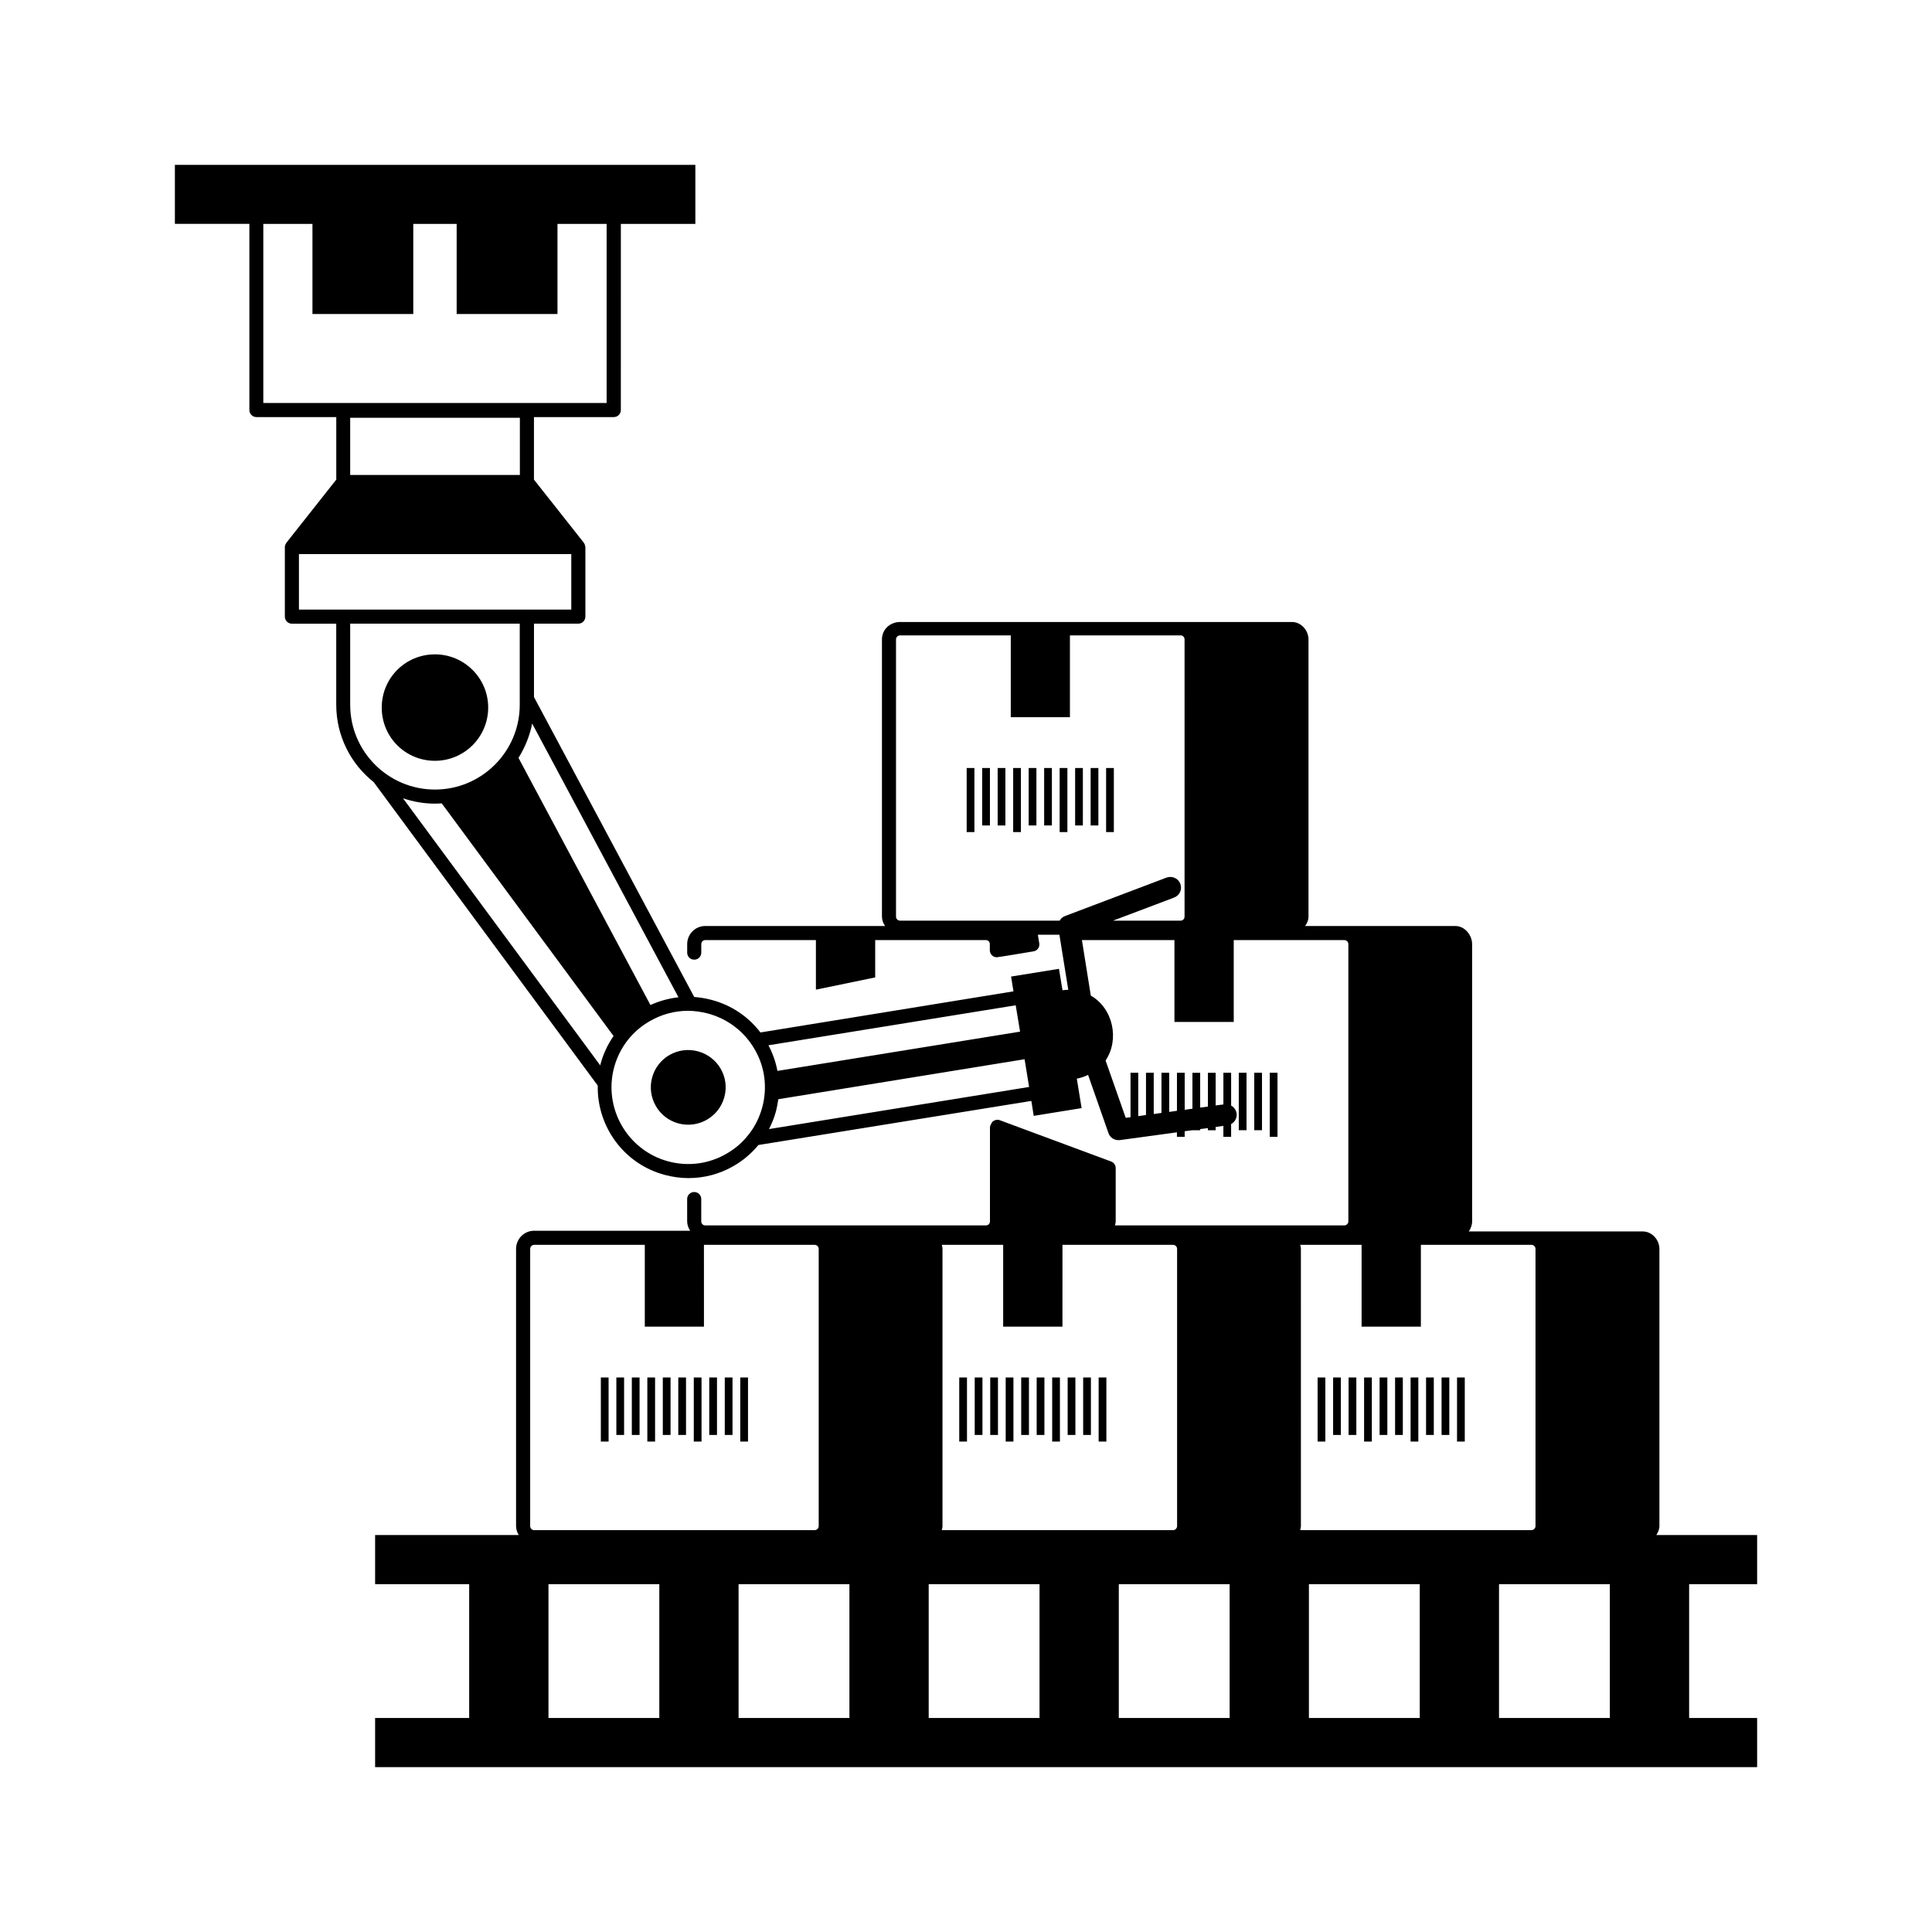 <?xml version="1.0" encoding="UTF-8"?>
<!-- Uploaded to: SVG Repo, www.svgrepo.com, Generator: SVG Repo Mixer Tools -->
<svg fill="#000000" width="800px" height="800px" version="1.1" viewBox="144 144 512 512" xmlns="http://www.w3.org/2000/svg">
 <g>
  <path d="m328.94 422.61c-5.262-1.418-10.711 1.68-12.129 6.981-1.418 5.262 1.715 10.711 6.981 12.129 5.301 1.418 10.746-1.715 12.168-6.981 1.453-5.297-1.719-10.711-7.019-12.129z"/>
  <path d="m259.27 345.62c7.727 0 14.105-6.269 14.105-14.105 0-7.836-6.383-14.105-14.105-14.105-7.836 0-14.105 6.269-14.105 14.105-0.004 7.836 6.266 14.105 14.105 14.105z"/>
  <path d="m609.66 563.83v-13.023h-26.719c0.449-0.711 0.82-1.492 0.82-2.387v-73.445c0-2.426-1.977-4.629-4.402-4.629h-46.125c0.523-0.711 0.895-1.715 0.895-2.688v-73.441c0-2.426-1.977-4.812-4.402-4.812l-39.859-0.004c0.523-0.711 0.895-1.531 0.895-2.5v-73.441c0-2.426-1.977-4.629-4.367-4.629h-103.86c-2.648 0-4.812 1.977-4.812 4.629v73.445c0 0.934 0.336 1.754 0.82 2.5l-47.656-0.004c-2.648 0-4.777 2.164-4.777 4.812v2.238c0 1.047 0.82 1.867 1.867 1.867s1.867-0.82 1.867-1.867v-2.238c0-0.598 0.449-1.082 1.047-1.082h29.332v13.137l15.711-3.246v-9.891h29.297c0.633 0 1.082 0.449 1.082 1.082v1.605c0 1.047 0.82 1.867 1.867 1.867 0.375 0 9.703-1.566 9.703-1.566 1.008-0.148 1.715-1.121 1.531-2.129l-0.375-2.277h5.711l2.352 14.594c-0.484 0-1.008 0.074-1.531 0.113l-0.938-5.672-12.688 2.051 0.633 3.918-67.062 10.898c-3.211-4.219-7.688-7.238-12.914-8.621-1.531-0.41-3.098-0.672-4.629-0.785l-42.465-79.488v-19.441h11.754c1.047 0 1.867-0.859 1.867-1.867v-18.438c0-0.074-0.039-0.113-0.039-0.148 0-0.074 0-0.113-0.039-0.188-0.039-0.262-0.148-0.523-0.297-0.746-0.039-0.039-0.039-0.074-0.039-0.074l-0.113-0.148-0.039-0.039-13.062-16.531v-16.57h21.16c1.047 0 1.867-0.859 1.867-1.867l0.004-49.332h19.742v-15.637l-137.93-0.004v15.637h19.742v49.336c0 1.008 0.82 1.867 1.867 1.867h21.16v16.57l-13.062 16.531c-0.039 0.039-0.074 0.074-0.113 0.148l-0.039 0.039v0.039c-0.188 0.223-0.297 0.484-0.375 0.785 0 0.074 0 0.113-0.039 0.188v18.586c0 1.008 0.82 1.867 1.867 1.867h11.754v21.496c0 8.285 3.883 15.711 9.926 20.488l59.375 80.422c-0.223 10.785 6.867 20.75 17.727 23.66 2.09 0.559 4.219 0.859 6.309 0.859 4.18 0 8.285-1.082 11.98-3.211 2.539-1.457 4.738-3.359 6.566-5.562l72.324-11.68 0.633 3.957 12.688-2.051-1.27-7.801c1.082-0.223 2.09-0.559 2.984-1.008l5.41 15.449c0.41 1.23 1.715 2.016 3.059 1.828l15.078-2.051v1.195h2.051v-1.492l2.09-0.262h2.016v-0.297l2.051-0.262v0.559h2.051v-0.859l2.051-0.297v2.91h2.051v-3.394c1.008-0.523 1.605-1.641 1.457-2.836-0.039-0.262-0.113-0.484-0.223-0.711-0.262-0.598-0.672-1.047-1.23-1.344v-8.695h-2.051v8.398l-2.051 0.262v-8.656h-2.051v8.957l-2.051 0.262v-9.219h-2.051v9.516l-2.051 0.297v-9.816h-2.051v10.078l-2.051 0.297v-10.375h-2.051v10.637l-2.051 0.297v-10.934h-2.051v11.195l-2.051 0.297v-11.496h-2.051v11.793l-1.27 0.148-5.336-15.188c3.731-5.523 2.016-13.809-3.918-17.203l-2.352-14.703h24.52v21.684h15.711v-21.684h29.297c0.598 0 1.082 0.484 1.082 1.082v73.445c0 0.598-0.484 1.082-1.082 1.082l-60.766-0.004c0.074-0.375 0.188-0.711 0.188-1.082v-14.105c0-0.785-0.484-1.492-1.23-1.754l-29.48-10.934c-0.559-0.223-1.195-0.113-1.715 0.223-0.297 0.188-0.484 0.523-0.633 0.859-0.148 0.262-0.262 0.559-0.262 0.895v24.816c0 0.633-0.449 1.082-1.082 1.082h-74.383c-0.598 0-1.047-0.484-1.047-1.082v-5.894c0-1.047-0.82-1.867-1.867-1.867s-1.867 0.82-1.867 1.867v5.894c0 0.934 0.336 1.754 0.785 2.5h-41.348c-2.648 0-4.777 2.164-4.777 4.812v73.445c0 0.895 0.297 1.68 0.711 2.387h-38.066v13.023h24.93v35.453h-24.93v13.023h366.25v-13.023h-18.023v-35.453zm-285.86-155.54c-2.574 0.297-5.074 0.969-7.426 2.051l-34.969-65.496c1.715-2.762 2.984-5.82 3.621-9.105zm-110.02-157.49v-47.469h13.023v23.883h26.719v-23.883h11.496v23.883h26.719v-23.883h13.023v47.469zm67.992 3.918v15.152h-44.969v-15.152zm-58.551 50.828v-14.703h72.176v14.703zm13.582 25.227v-21.496h44.934v21.496c0 12.391-10.078 22.465-22.465 22.465-12.391 0.004-22.469-10.074-22.469-22.465zm66.281 95.578-52.285-70.797c2.648 0.895 5.484 1.418 8.473 1.418 0.598 0 1.195-0.039 1.793-0.074l45.531 61.652c-1.531 2.238-2.723 4.703-3.434 7.391-0.043 0.148-0.078 0.258-0.078 0.41zm42.914 11.121c-0.711 2.613-1.902 5.039-3.547 7.129 0 0 0 0.039-0.039 0.039-1.566 2.051-3.547 3.769-5.894 5.113-4.703 2.723-10.188 3.434-15.449 2.016-10.785-2.91-17.203-14.07-14.332-24.855 1.418-5.262 4.777-9.629 9.48-12.316 3.137-1.793 6.566-2.723 10.078-2.723 1.754 0 3.547 0.262 5.301 0.711 5.262 1.418 9.664 4.777 12.391 9.48 2.723 4.656 3.43 10.141 2.012 15.406zm67.176-27.059 1.156 6.981-64.301 10.41c-0.449-2.352-1.23-4.629-2.387-6.793zm-65.383 32.805c0.785-1.531 1.418-3.098 1.867-4.777 0.262-1.047 0.449-2.09 0.598-3.137l65.27-10.598 1.195 7.352zm110.13-56.316c0 0.598-0.449 1.082-1.047 1.082h-17.914l16.195-6.121c1.457-0.559 2.203-2.164 1.641-3.656-0.449-1.195-1.68-1.902-2.91-1.793-0.223 0.039-0.484 0.074-0.711 0.148l-26.906 10.188c-0.633 0.223-1.121 0.672-1.457 1.23l-42.277 0.004c-0.598 0-1.082-0.484-1.082-1.082v-73.441c0-0.598 0.484-1.082 1.082-1.082h29.332v21.684h15.676v-21.684h29.332c0.598 0 1.047 0.484 1.047 1.082zm-64.34 86.992h16.27v21.684h15.711l0.004-21.684h29.297c0.598 0 1.082 0.484 1.082 1.082v73.445c0 0.598-0.484 1.082-1.082 1.082h-61.281c0.074-0.375 0.188-0.711 0.188-1.082v-73.445c0-0.371-0.113-0.746-0.188-1.082zm-109.08 74.527v-73.445c0-0.598 0.484-1.082 1.047-1.082h29.332v21.684h15.676l-0.004-21.684h29.332c0.598 0 1.082 0.484 1.082 1.082v73.445c0 0.598-0.484 1.082-1.082 1.082h-74.34c-0.559 0-1.043-0.484-1.043-1.082zm34.223 50.863h-29.371v-35.453h29.371zm50.379 0h-29.371v-35.453h29.371zm50.383 0h-29.371v-35.453h29.371zm50.379 0h-29.371v-35.453h29.371zm18.699-125.39h16.27v21.684h15.711v-21.684h29.297c0.598 0 1.082 0.484 1.082 1.082v73.445c0 0.598-0.484 1.082-1.082 1.082h-61.277c0.074-0.375 0.188-0.711 0.188-1.082l-0.004-73.445c0-0.371-0.074-0.746-0.184-1.082zm31.684 125.39h-29.371v-35.453h29.371zm50.379 0h-29.371v-35.453h29.371z"/>
  <path d="m493.18 509.05h2.051v16.98h-2.051z"/>
  <path d="m497.29 509.05h2.051v15.227h-2.051z"/>
  <path d="m501.39 509.05h2.051v15.227h-2.051z"/>
  <path d="m505.5 509.05h2.051v16.98h-2.051z"/>
  <path d="m509.61 509.05h2.051v15.227h-2.051z"/>
  <path d="m513.71 509.05h2.051v15.227h-2.051z"/>
  <path d="m517.82 509.05h2.051v16.98h-2.051z"/>
  <path d="m521.92 509.05h2.051v15.227h-2.051z"/>
  <path d="m526.03 509.05h2.051v15.227h-2.051z"/>
  <path d="m530.13 509.05h2.051v16.98h-2.051z"/>
  <path d="m398.21 509.05h2.051v16.98h-2.051z"/>
  <path d="m402.31 509.05h2.051v15.227h-2.051z"/>
  <path d="m406.42 509.05h2.051v15.227h-2.051z"/>
  <path d="m410.52 509.05h2.051v16.98h-2.051z"/>
  <path d="m414.63 509.05h2.051v15.227h-2.051z"/>
  <path d="m418.73 509.05h2.051v15.227h-2.051z"/>
  <path d="m422.84 509.05h2.051v16.98h-2.051z"/>
  <path d="m426.94 509.05h2.051v15.227h-2.051z"/>
  <path d="m431.05 509.05h2.051v15.227h-2.051z"/>
  <path d="m435.15 509.05h2.051v16.98h-2.051z"/>
  <path d="m303.23 509.05h2.051v16.98h-2.051z"/>
  <path d="m307.34 509.05h2.051v15.227h-2.051z"/>
  <path d="m311.44 509.05h2.051v15.227h-2.051z"/>
  <path d="m315.55 509.05h2.051v16.98h-2.051z"/>
  <path d="m319.65 509.05h2.051v15.227h-2.051z"/>
  <path d="m323.75 509.05h2.051v15.227h-2.051z"/>
  <path d="m327.86 509.05h2.051v16.98h-2.051z"/>
  <path d="m331.96 509.05h2.051v15.227h-2.051z"/>
  <path d="m336.07 509.05h2.051v15.227h-2.051z"/>
  <path d="m340.18 509.05h2.051v16.98h-2.051z"/>
  <path d="m472.29 428.29h2.051v15.227h-2.051z"/>
  <path d="m476.39 428.29h2.051v15.227h-2.051z"/>
  <path d="m480.5 428.29h2.051v16.98h-2.051z"/>
  <path d="m400.18 347.53h2.051v16.98h-2.051z"/>
  <path d="m404.29 347.53h2.051v15.227h-2.051z"/>
  <path d="m408.39 347.53h2.051v15.227h-2.051z"/>
  <path d="m412.5 347.53h2.051v16.98h-2.051z"/>
  <path d="m416.61 347.53h2.051v15.227h-2.051z"/>
  <path d="m420.71 347.53h2.051v15.227h-2.051z"/>
  <path d="m424.82 347.53h2.051v16.98h-2.051z"/>
  <path d="m428.92 347.53h2.051v15.227h-2.051z"/>
  <path d="m433.03 347.53h2.051v15.227h-2.051z"/>
  <path d="m437.13 347.53h2.051v16.98h-2.051z"/>
 </g>
</svg>